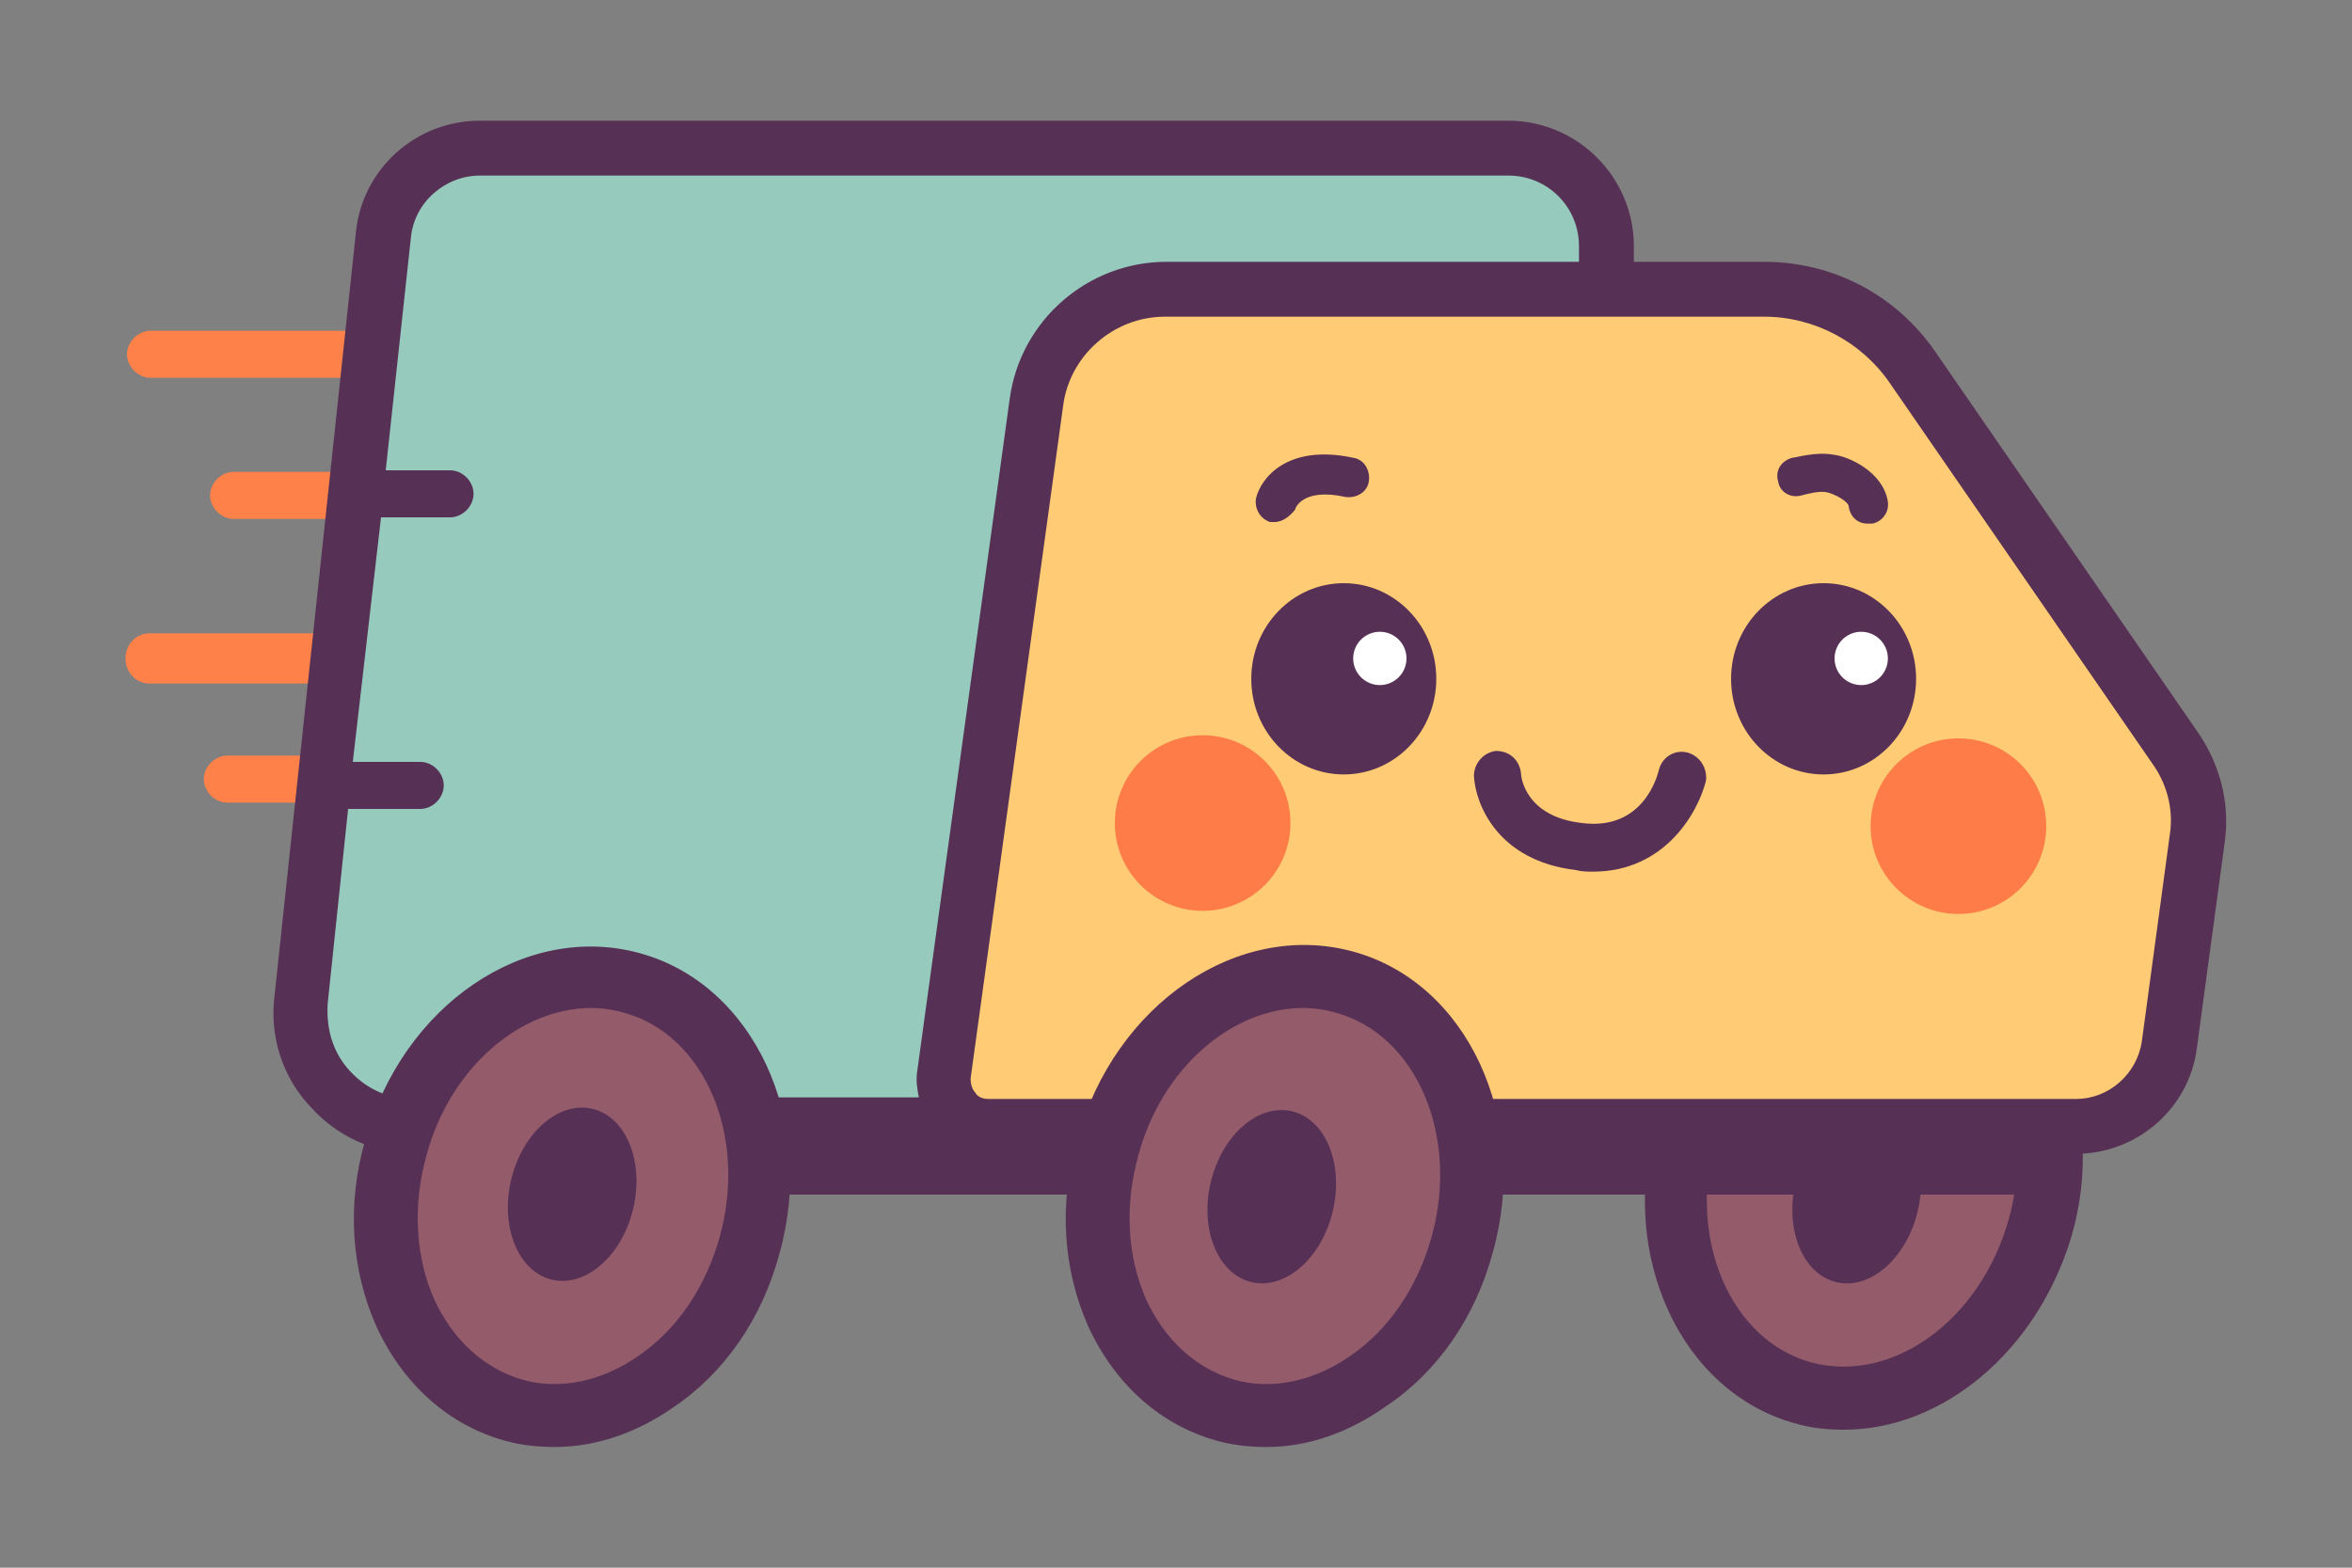 <svg xmlns="http://www.w3.org/2000/svg" xml:space="preserve" id="Capa_6" x="0" y="0" version="1.1" viewBox="0 0 150 100"><rect x="0" y="0" width="150" height="100" fill="#808080" stroke="none"/><style>.st0{fill:#fe814a}.st1{fill:#945b6b}.st2{fill:#573155}.st5{fill:#fff}.st6{fill:#fd7c48}</style><path d="M21.2 51.2h-6.7c-.8 0-1.5-.7-1.5-1.5s.7-1.5 1.5-1.5h6.7c.8 0 1.5.7 1.5 1.5s-.7 1.5-1.5 1.5M21.2 43.6H9.5c-.8 0-1.5-.7-1.5-1.6s.7-1.6 1.5-1.6h11.7c.8 0 1.5.7 1.5 1.6s-.7 1.6-1.5 1.6M23.3 33.1h-8.4c-.8 0-1.5-.7-1.5-1.5s.7-1.5 1.5-1.5h8.4c.8 0 1.5.7 1.5 1.5s-.7 1.5-1.5 1.5M23.6 24.1h-14c-.8 0-1.5-.7-1.5-1.5s.7-1.5 1.5-1.5h14c.8 0 1.5.7 1.5 1.5s-.7 1.5-1.5 1.5" class="st0"/><ellipse cx="118.7" cy="75.2" class="st1" rx="14.2" ry="11.7" transform="rotate(-74.514 118.733 75.2)"/><path d="M117.6 91.2c-1 0-2.1-.1-3.1-.4-7.3-2-11.3-10.7-8.9-19.2 1.1-4.1 3.5-7.6 6.8-9.8 3.3-2.3 7.2-3.1 10.8-2.1s6.5 3.6 8.2 7.3c1.6 3.6 1.9 7.8.7 11.9-2.2 7.3-8.2 12.3-14.5 12.3m2.3-28c-1.8 0-3.6.6-5.3 1.8-2.5 1.7-4.3 4.4-5.2 7.6-1.8 6.5 1 12.9 6.1 14.3 5.2 1.4 10.8-2.7 12.6-9.1.9-3.2.7-6.5-.5-9.2-1.2-2.6-3.2-4.4-5.6-5.1q-1.05-.3-2.1-.3" class="st2"/><path d="M98.1 71.1H23.5c-2.3 0-4.1-1.9-4.1-4.1l5.8-53.7c0-2.3 1.9-4.1 4.1-4.1l68.9.9c2.3 0 4.1 1.9 4.1 4.1V67c0 2.3-1.9 4.1-4.2 4.1" style="fill:#95cabd"/><path d="M132.5 72.8H59.7L66.4 26c.7-4.8 4.8-8.3 9.6-8.1l42.6 1.6 21.7 30.8-2.6 17.9c-.3 2.6-2.5 4.6-5.2 4.6" style="fill:#ffcb74"/><path d="m140.3 46.9-16.9-24.5c-2.5-3.6-6.5-5.7-10.9-5.7h-8.3v-1c0-4.4-3.6-8-8-8H30.6c-4.1 0-7.5 3.1-7.9 7.1l-5.2 48.8c-.3 2.5.5 5.1 2.3 7 1.7 1.9 4.1 3 6.7 3H47v2.6h85.2v-2.6h.2c3.9 0 7.2-2.9 7.7-6.7l1.8-13.3c.3-2.4-.3-4.7-1.6-6.7M26.4 70.1c-1.6 0-3-.6-4.1-1.8s-1.5-2.7-1.4-4.3l1.3-12.4h4.6c.8 0 1.5-.7 1.5-1.5s-.7-1.5-1.5-1.5h-4.3L24.3 33h4.4c.8 0 1.5-.7 1.5-1.5s-.7-1.5-1.5-1.5h-4.1l1.6-14.8c.2-2.3 2.2-4 4.4-4h65.6c2.5 0 4.5 2 4.5 4.5v1H74.4c-5 0-9.3 3.7-10 8.7l-5.9 42.9c-.1.6 0 1.2.1 1.7H26.4zm112-17-1.8 13.3c-.3 2.1-2.1 3.7-4.2 3.7H63c-.4 0-.7-.2-.8-.4-.1-.1-.3-.4-.3-.9l5.9-42.9c.4-3.2 3.2-5.7 6.5-5.7h38.2c3.2 0 6.2 1.6 8 4.2l16.9 24.5c.8 1.2 1.2 2.7 1 4.2" class="st2"/><ellipse cx="36.5" cy="76.3" class="st1" rx="14.2" ry="11.7" transform="rotate(-74.514 36.547 76.277)"/><path d="M35.4 92.3c-1.1 0-2.1-.1-3.2-.4-3.6-1-6.5-3.6-8.2-7.3-1.6-3.6-1.9-7.8-.7-11.9 2.4-8.6 10.2-13.9 17.5-11.9S52.1 71.5 49.7 80c-1.1 4.1-3.5 7.6-6.8 9.8-2.3 1.6-4.9 2.5-7.5 2.5m2.3-28c-4.5 0-9 3.8-10.5 9.4-.9 3.2-.7 6.5.5 9.2 1.2 2.6 3.2 4.4 5.6 5.1s5.1.1 7.4-1.5c2.5-1.7 4.3-4.4 5.2-7.6 1.8-6.5-1-12.9-6.1-14.3q-1.05-.3-2.1-.3" class="st2"/><ellipse cx="81.9" cy="76.3" class="st1" rx="14.2" ry="11.7" transform="rotate(-74.514 81.936 76.278)"/><path d="M80.8 92.3c-1.1 0-2.1-.1-3.2-.4-3.6-1-6.5-3.6-8.2-7.3-1.6-3.6-1.9-7.8-.7-11.9 2.4-8.7 10.3-14 17.6-12s11.3 10.7 8.9 19.2c-1.1 4.1-3.5 7.6-6.8 9.8-2.4 1.7-5 2.6-7.6 2.6m2.3-28c-4.5 0-9 3.8-10.5 9.4-.9 3.2-.7 6.5.5 9.2 1.2 2.6 3.2 4.4 5.6 5.1s5.1.1 7.4-1.5c2.5-1.7 4.3-4.4 5.2-7.6 1.8-6.5-1-12.9-6.1-14.3q-1.05-.3-2.1-.3" class="st2"/><ellipse cx="36.5" cy="76.1" class="st2" rx="5.6" ry="4" transform="rotate(-76.662 36.545 76.145)"/><ellipse cx="81.1" cy="76.3" class="st2" rx="5.6" ry="4" transform="rotate(-76.662 81.126 76.314)"/><ellipse cx="118.4" cy="76.3" class="st2" rx="5.6" ry="4" transform="rotate(-76.662 118.43 76.314)"/><ellipse cx="85.7" cy="43.3" class="st2" rx="5.9" ry="6.1"/><ellipse cx="116.3" cy="43.3" class="st2" rx="5.9" ry="6.1"/><circle cx="118.7" cy="42" r="1.7" class="st5"/><circle cx="88" cy="42" r="1.7" class="st5"/><path d="M101.6 55.6c-.4 0-.7 0-1.1-.1-5-.6-6.4-4.2-6.5-6 0-.8.6-1.5 1.4-1.6.9 0 1.5.6 1.6 1.4 0 .3.3 2.8 3.9 3.2 3.9.5 4.8-3 4.9-3.4.2-.8 1-1.3 1.8-1.1s1.3 1 1.2 1.8c-.5 2-2.6 5.8-7.2 5.8M81.3 33.3H81c-.6-.2-1-.8-.9-1.5.3-1.3 2-3.5 6.2-2.6.7.1 1.1.8 1 1.5s-.8 1.1-1.5 1c-2.7-.6-3.2.7-3.2.8-.3.4-.8.8-1.3.8M119.1 33.4c-.6 0-1.1-.4-1.2-1.1 0-.3-.9-.8-1.4-.9s-1.2.1-1.6.2c-.7.2-1.4-.2-1.5-.9-.2-.7.2-1.3.9-1.5.2 0 1.5-.4 2.6-.2 1 .1 3.2 1.1 3.5 3 .1.7-.4 1.3-1 1.4z" class="st2"/><circle cx="76.7" cy="52.5" r="5.6" class="st6"/><circle cx="124.9" cy="52.7" r="5.6" class="st6"/></svg>